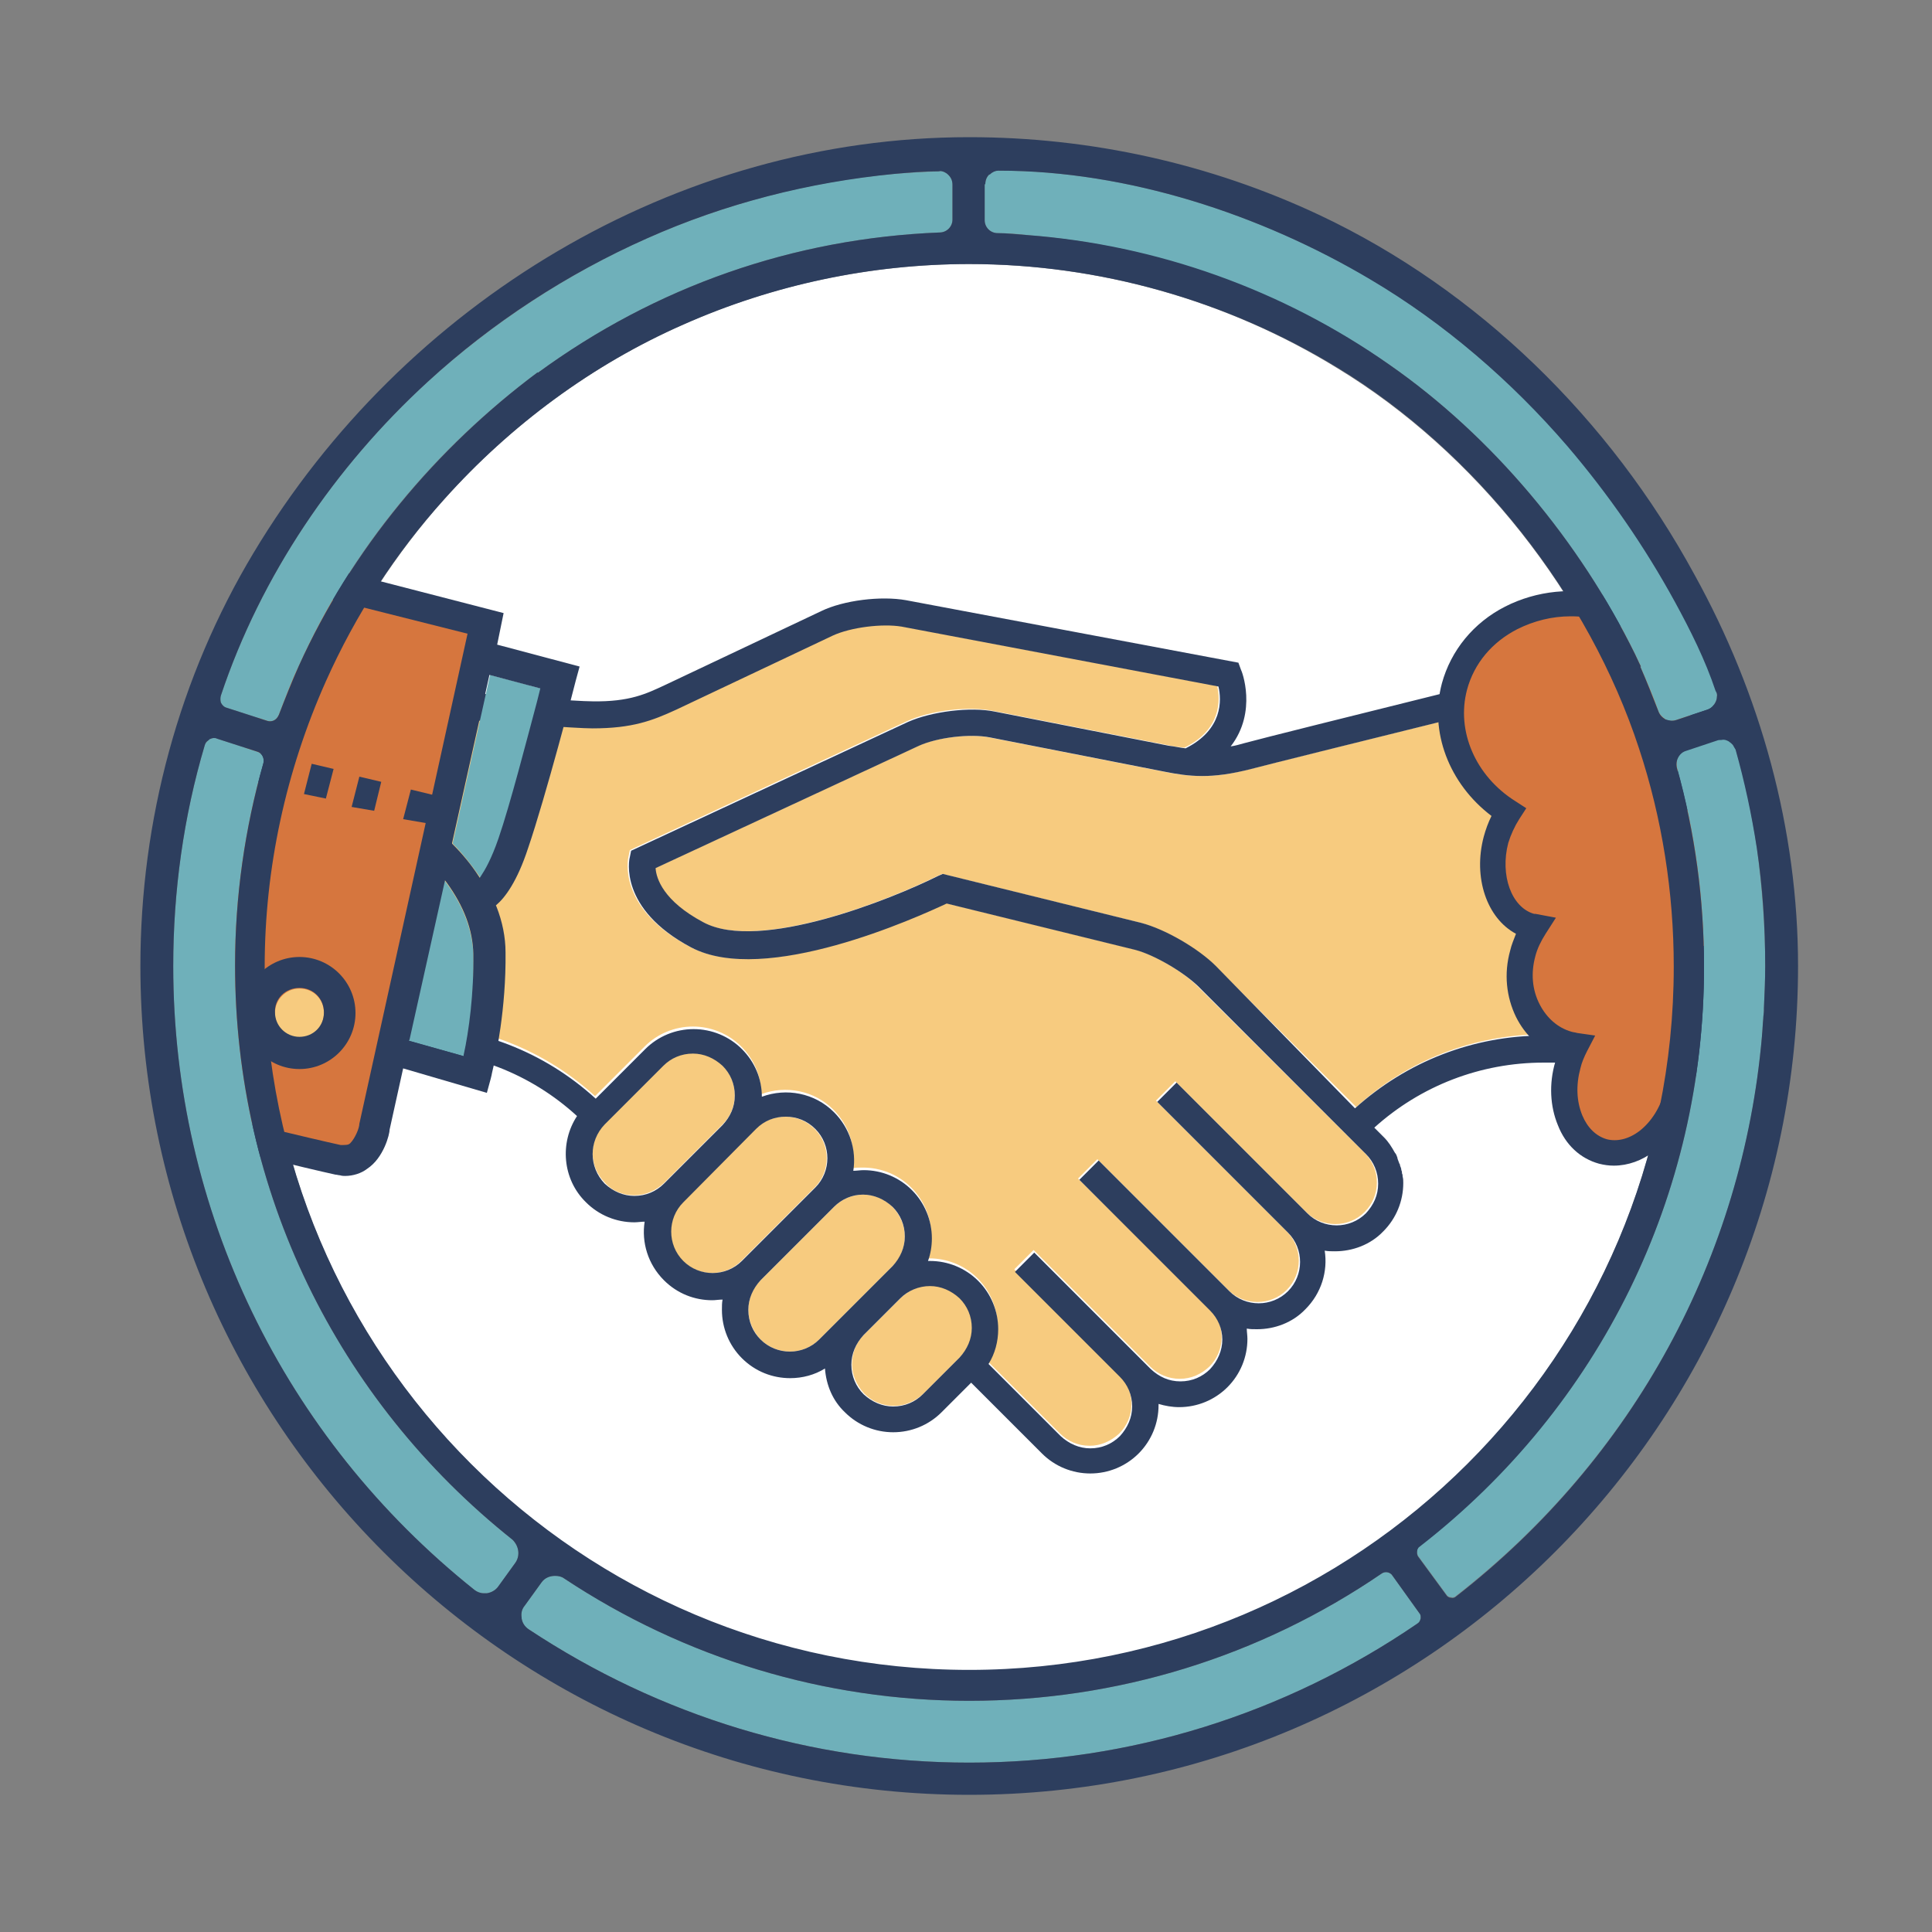 <?xml version="1.0" encoding="UTF-8"?> <!-- Generator: Adobe Illustrator 26.0.1, SVG Export Plug-In . SVG Version: 6.00 Build 0) --> <svg xmlns="http://www.w3.org/2000/svg" xmlns:xlink="http://www.w3.org/1999/xlink" version="1.1" id="Layer_1" x="0px" y="0px" viewBox="0 0 300 300" style="enable-background:new 0 0 300 300;" xml:space="preserve"><rect x="0" y="0" width="300" height="300" fill="#808080" stroke="none"/> <style type="text/css"> .st0{fill:#FFFFFF;} .st1{fill:none;} .st2{fill:#F7CB7F;} .st3{fill:#2D3E5E;} .st4{fill:#D6763E;} .st5{fill:#6FB0BA;} .st6{display:none;} .st7{display:inline;fill:#F7CB7F;} .st8{display:inline;fill:#D6763E;} .st9{display:inline;fill:#2D3E5E;} .st10{display:inline;fill:#6FB0BA;} </style> <g id="Frame_BG"> <path class="st0" d="M69,77.5c-7.6,8.5-13.8,18.1-18.4,28.4c-6.2,13.9-9.5,29-9.5,44.3c0,60.3,49,109.2,109.4,109.2 s109.4-48.9,109.4-109.2c0-11.5-1.8-23-5.4-33.9c-7.8-23.8-25.4-46.1-46.8-59.1C190.5,46.6,170.6,41,150.5,41 c-15.3,0-30.5,3.2-44.4,9.4C92,56.6,79.3,66,69,77.5z"></path> </g> <g> <path class="st1" d="M216.8,178.9c-0.4-0.9-1-1.7-1.7-2.4l0,0C215.8,177.2,216.4,178,216.8,178.9z"></path> <path class="st1" d="M217.9,182.1c0,0.2,0.1,0.3,0.1,0.5C217.9,182.5,217.9,182.3,217.9,182.1z"></path> <path class="st1" d="M217.6,181c0.1,0.2,0.1,0.5,0.2,0.7C217.7,181.4,217.7,181.2,217.6,181z"></path> <polygon class="st1" points="211.9,179.1 185.8,153 211.9,179.1 "></polygon> <path class="st1" d="M217.3,179.9c0.1,0.3,0.2,0.5,0.3,0.8C217.5,180.4,217.4,180.1,217.3,179.9z"></path> <path class="st1" d="M216.9,178.9c0.1,0.3,0.3,0.6,0.4,0.8C217.1,179.5,217,179.2,216.9,178.9z"></path> <path class="st2" d="M106,195.8c2.5,2.5,6.6,2.5,9.1,0l11.4-11.4c2.5-2.5,2.5-6.6,0-9.1c-1.3-1.3-2.9-1.9-4.6-1.9 c-1.7,0-3.3,0.6-4.6,1.9L106,186.7C103.5,189.2,103.5,193.3,106,195.8z"></path> <path class="st2" d="M116.2,203.4c0,1.7,0.7,3.3,1.9,4.6c2.5,2.5,6.6,2.5,9.1,0l11.4-11.4c1.2-1.2,1.9-2.8,1.9-4.6 c0-1.7-0.7-3.3-1.9-4.6l0,0c-1.2-1.2-2.8-1.9-4.6-1.9c0,0,0,0,0,0c-1.7,0-3.3,0.7-4.5,1.9l-11.4,11.4 C116.9,200,116.2,201.6,116.2,203.4z"></path> <path class="st2" d="M98.5,185.6C98.5,185.6,98.5,185.6,98.5,185.6c1.7,0,3.3-0.7,4.6-1.9l9.1-9.1c1.2-1.2,1.9-2.8,1.9-4.6 s-0.7-3.3-1.9-4.6c-1.2-1.2-2.8-1.9-4.6-1.9c0,0,0,0,0,0c-1.7,0-3.3,0.7-4.6,1.9l-9.1,9.1c-2.5,2.5-2.5,6.6,0,9.1 C95.1,185,96.8,185.6,98.5,185.6z"></path> <path class="st2" d="M134.2,207.2c-1.2,1.2-1.9,2.8-1.9,4.6c0,1.7,0.7,3.3,1.9,4.6c1.2,1.2,2.8,1.9,4.6,1.9c0,0,0,0,0,0 c1.7,0,3.3-0.7,4.6-1.9l5.7-5.7c1.2-1.2,1.9-2.8,1.9-4.6c0-1.7-0.7-3.3-1.9-4.6l0,0c-1.2-1.2-2.8-1.9-4.6-1.9c0,0,0,0,0,0 c-1.7,0-3.3,0.7-4.6,1.9L134.2,207.2z"></path> <path class="st2" d="M63.2,158.9c10.9,0,21.2,4,29.2,11.3l7.7-7.7c2-2,4.7-3.1,7.5-3.1c0,0,0,0,0,0c2.8,0,5.5,1.1,7.5,3.1 c2,2,3.1,4.6,3.1,7.4c3.8-1.4,8.2-0.6,11.2,2.4l0,0c2.5,2.5,3.5,5.9,3,9.1c0.5-0.1,1-0.1,1.6-0.1c0,0,0,0,0,0 c2.8,0,5.5,1.1,7.5,3.1c2,2,3.1,4.7,3.1,7.5c0,1.2-0.2,2.4-0.6,3.5c0.1,0,0.2,0,0.3,0c0,0,0,0,0,0c2.8,0,5.5,1.1,7.5,3.1 c2,2,3.1,4.7,3.1,7.5c0,1.9-0.5,3.8-1.5,5.4l11.2,11.2c1.2,1.2,2.8,1.9,4.6,1.9c1.7,0,3.3-0.7,4.6-1.9c1.2-1.2,1.9-2.8,1.9-4.6 c0-1.7-0.7-3.3-1.9-4.6l-7.9-7.9l0,0l-8.4-8.4l3-3l18.1,18.1c1.2,1.2,2.8,1.9,4.6,1.9s3.3-0.7,4.6-1.9c1.2-1.2,1.9-2.8,1.9-4.6 c0-1.7-0.7-3.3-1.9-4.5L167.4,183l3-3l8.9,8.9l0,0l11.4,11.4c2.5,2.5,6.6,2.5,9.1,0c2.5-2.5,2.5-6.6,0-9.1l-11.4-11.4l-8.9-8.9l3-3 l8.9,8.9l11.4,11.4c2.5,2.5,6.6,2.5,9.1,0c1.2-1.2,1.9-2.8,1.9-4.6s-0.7-3.3-1.9-4.6l0,0l0,0l0,0L185.8,153 c-2.2-2.2-6.6-4.8-9.7-5.6l-29.3-7.2c-4.5,2.2-28.2,13-39.7,6.8c-11.3-6-9.6-13.7-9.5-14l0.2-1l43-20c3.7-1.7,9.6-2.4,13.5-1.6 l27,5.3c0.8,0.2,1.7,0.3,2.6,0.4c5.8-2.8,5.6-7.5,5.1-9.6l-49.2-9.3c-3-0.6-7.9,0.1-10.7,1.4L105,110.1c-3.6,1.7-6.7,2.9-13,2.9 c-5.4,0-41.4-3.2-51.1-4.1v50H63.2C63.2,158.9,63.2,158.9,63.2,158.9z"></path> <path class="st2" d="M180.6,119.8l-27-5.3c-3.1-0.6-8.1,0-11,1.3l-40.9,19c0.1,1.6,1.2,5.1,7.4,8.4c8.7,4.7,29.3-3.6,36.5-7.2 l0.7-0.3l30.8,7.6c3.8,1,8.8,4,11.6,6.7l21.9,21.9c8-7.3,18.3-11.3,29.3-11.3c0,0,0,0,0,0h20.3V103c-11.7,2.9-60.7,15-66,16.4 C188,121,184.7,120.6,180.6,119.8z"></path> <path class="st3" d="M63.2,163.1c9.9,0,19.2,3.6,26.4,10.2c-2.7,4.1-2.3,9.8,1.4,13.4c2,2,4.7,3.1,7.5,3.1c0,0,0,0,0,0 c0.5,0,1.1-0.1,1.6-0.1c-0.5,3.2,0.5,6.6,3,9.1c2.1,2.1,4.8,3.1,7.5,3.1c0.5,0,1-0.1,1.6-0.1c-0.1,0.5-0.1,1-0.1,1.6 c0,2.8,1.1,5.5,3.1,7.5c2.1,2.1,4.8,3.1,7.5,3.1c1.9,0,3.8-0.5,5.4-1.5c0.2,2.6,1.2,5,3.1,6.8c2,2,4.7,3.1,7.5,3.1c0,0,0,0,0,0 c2.8,0,5.5-1.1,7.5-3.1l4.6-4.6l11,11c2,2,4.7,3.1,7.5,3.1c2.8,0,5.5-1.1,7.5-3.1c2-2,3.1-4.7,3.1-7.5c0-0.1,0-0.1,0-0.2 c1,0.3,2.1,0.5,3.2,0.5c2.8,0,5.5-1.1,7.5-3.1c2-2,3.1-4.7,3.1-7.5c0-0.5-0.1-1.1-0.1-1.6c0.5,0.1,1,0.1,1.6,0.1 c2.7,0,5.5-1,7.5-3.1c2.5-2.5,3.5-5.9,3-9.1c0.5,0.1,1,0.1,1.6,0.1c2.7,0,5.5-1,7.5-3.1c2-2,3.1-4.7,3.1-7.5c0-0.3,0-0.7-0.1-1 c0-0.2,0-0.3-0.1-0.5c0-0.2,0-0.3-0.1-0.5c0-0.2-0.1-0.5-0.2-0.7c0-0.1,0-0.2-0.1-0.3c-0.1-0.3-0.2-0.5-0.3-0.8c0,0,0-0.1,0-0.1 c-0.1-0.3-0.2-0.6-0.4-0.8c0,0,0,0,0,0c-0.5-0.9-1-1.7-1.7-2.4l0,0l0,0l-1.5-1.5c7.2-6.5,16.5-10.1,26.3-10.1c0,0,0,0,0,0h20.3 v-4.2h-20.3c0,0,0,0,0,0c-10.9,0-21.2,4-29.3,11.3L188.8,150c-2.7-2.7-7.8-5.7-11.6-6.7l-30.8-7.6l-0.7,0.3 c-7.2,3.6-27.8,11.9-36.5,7.2c-6.2-3.3-7.3-6.8-7.4-8.4l40.9-19c2.9-1.3,7.9-1.9,11-1.3l27,5.3c4,0.8,7.4,1.2,13.6-0.4 c5.3-1.4,54.4-13.5,66-16.4v-4.3c-9.4,2.3-61.6,15.2-67.1,16.7c-0.7,0.2-1.4,0.4-2.1,0.5c4.2-5.4,1.7-11.8,1.6-11.9l-0.4-1.1 l-51.6-9.7c-3.9-0.7-9.7,0-13.2,1.7l-24.3,11.5c-2.8,1.3-5.4,2.6-11.2,2.5c-5.2,0-42.1-3.3-51.1-4.1v4.2c9.7,0.9,45.8,4.1,51.1,4.1 c6.2,0,9.3-1.2,13-2.9l24.3-11.5c2.8-1.3,7.7-1.9,10.7-1.4l49.2,9.3c0.5,2.1,0.7,6.7-5.1,9.6c-0.9-0.1-1.7-0.3-2.6-0.4l-27-5.3 c-3.9-0.8-9.9,0-13.5,1.6l-43,20l-0.2,1c-0.1,0.3-1.8,8,9.5,14c11.5,6.1,35.2-4.7,39.7-6.8l29.3,7.2c3,0.8,7.4,3.4,9.7,5.6 l26.1,26.1l0,0l0,0c1.2,1.2,1.9,2.8,1.9,4.6s-0.7,3.3-1.9,4.6c-2.5,2.5-6.6,2.5-9.1,0l-11.4-11.4l-8.9-8.9l-3,3l8.9,8.9l11.4,11.4 c2.5,2.5,2.5,6.6,0,9.1c-2.5,2.5-6.6,2.5-9.1,0l-11.4-11.4l0,0l-8.9-8.9l-3,3l20.3,20.3c1.2,1.2,1.9,2.8,1.9,4.5 c0,1.7-0.7,3.3-1.9,4.6c-1.2,1.2-2.8,1.9-4.6,1.9s-3.3-0.7-4.6-1.9l-18.1-18.1l-3,3l8.4,8.4l0,0l7.9,7.9c1.2,1.2,1.9,2.8,1.9,4.6 c0,1.7-0.7,3.3-1.9,4.6c-1.2,1.2-2.8,1.9-4.6,1.9c-1.7,0-3.3-0.7-4.6-1.9l-11.2-11.2c1-1.6,1.5-3.5,1.5-5.4c0-2.8-1.1-5.5-3.1-7.5 c-2-2-4.7-3.1-7.5-3.1c0,0,0,0,0,0c-0.1,0-0.2,0-0.3,0c0.4-1.1,0.6-2.3,0.6-3.5c0-2.8-1.1-5.5-3.1-7.5c-2-2-4.7-3.1-7.5-3.1 c0,0,0,0,0,0c-0.5,0-1.1,0.1-1.6,0.1c0.5-3.2-0.5-6.6-3-9.1l0,0c-3-3-7.4-3.8-11.2-2.4c0-2.8-1.1-5.4-3.1-7.4c-2-2-4.7-3.1-7.5-3.1 c0,0,0,0,0,0c-2.8,0-5.5,1.1-7.5,3.1l-7.7,7.7c-8-7.3-18.3-11.3-29.2-11.3c0,0,0,0,0,0H40.9h-2v4.2h2H63.2 C63.2,163.1,63.2,163.1,63.2,163.1z M144.4,199.7C144.4,199.7,144.4,199.7,144.4,199.7c1.7,0,3.3,0.7,4.6,1.9l0,0 c1.2,1.2,1.9,2.8,1.9,4.6c0,1.7-0.7,3.3-1.9,4.6l-5.7,5.7c-1.2,1.2-2.8,1.9-4.6,1.9c0,0,0,0,0,0c-1.7,0-3.3-0.7-4.6-1.9 c-1.2-1.2-1.9-2.8-1.9-4.6c0-1.7,0.7-3.3,1.9-4.6l5.7-5.7C141,200.4,142.7,199.7,144.4,199.7z M129.5,187.4 c1.2-1.2,2.8-1.9,4.5-1.9c0,0,0,0,0,0c1.7,0,3.3,0.7,4.6,1.9l0,0c1.2,1.2,1.9,2.8,1.9,4.6c0,1.7-0.7,3.3-1.9,4.6l-11.4,11.4 c-2.5,2.5-6.6,2.5-9.1,0c-1.2-1.2-1.9-2.8-1.9-4.6c0-1.7,0.7-3.3,1.9-4.6L129.5,187.4z M117.4,175.3c1.3-1.3,2.9-1.9,4.6-1.9 c1.7,0,3.3,0.6,4.6,1.9c2.5,2.5,2.5,6.6,0,9.1l-11.4,11.4c-2.5,2.5-6.6,2.5-9.1,0c-2.5-2.5-2.5-6.6,0-9.1L117.4,175.3z M93.9,174.6 l9.1-9.1c1.2-1.2,2.8-1.9,4.6-1.9c0,0,0,0,0,0c1.7,0,3.3,0.7,4.6,1.9c1.2,1.2,1.9,2.8,1.9,4.6s-0.7,3.3-1.9,4.6l-9.1,9.1 c-1.2,1.2-2.8,1.9-4.6,1.9c0,0,0,0,0,0c-1.7,0-3.3-0.7-4.6-1.9C91.4,181.2,91.4,177.2,93.9,174.6z"></path> </g> <g id="Female_Clothing"> <path class="st4" d="M260.6,123.1c1.6-1.8,2.8-4,3.4-6.4c2.5-9.5-4-19.4-14.5-22.2s-21.1,2.6-23.6,12.1c-2,7.5,1.6,15.2,8.4,19.5 c-0.8,1.3-1.5,2.7-1.9,4.3c-1.6,6.2,0.8,12.2,5.5,13.4c0.2,0,0.3,0.1,0.5,0.1c-0.9,1.2-1.5,2.6-1.9,4.2c-1.7,6.3,1.5,12.6,7,14.1 c0.4,0.1,0.8,0.2,1.2,0.2c-0.5,0.9-0.9,1.9-1.2,3c-1.6,6.2,0.8,12.2,5.5,13.4c4.7,1.2,9.8-2.7,11.4-8.9c1.6-6,6.8-12.2,2.4-13.6 c0.6-1,1-2,1.3-3.2c0.4-1.4,0.5-2.8,0.4-4.1c5.2-0.4,2.5-4.1,4-9.9C270.4,132.2,266.8,125.1,260.6,123.1z"></path> <path class="st3" d="M250.6,181c-0.8,0-1.5-0.1-2.3-0.3c-2.9-0.8-5.2-2.9-6.4-6c-1.2-2.9-1.4-6.4-0.4-9.8c0.1-0.4,0.2-0.7,0.3-1.1 c-2.8-1-5-3.1-6.4-5.9c-1.5-3.1-1.9-6.7-0.9-10.3c0.2-0.9,0.6-1.8,0.9-2.6c-4.5-2.4-6.7-8.7-5-15.1c0.3-1.1,0.7-2.2,1.2-3.2 c-6.6-5-9.7-13.1-7.7-20.6c1.4-5.1,4.9-9.4,9.8-11.9c4.9-2.5,10.7-3.1,16.2-1.6c5.6,1.5,10.3,4.8,13.3,9.5c3,4.7,4,10.1,2.6,15.2 c-0.5,1.8-1.2,3.5-2.2,5.1c5.7,3.2,8.6,10.4,6.7,17.4c-0.5,1.8-0.5,3.3-0.5,4.7c0,2.3-0.1,5.3-3.5,6.3c-0.1,1-0.2,2-0.5,2.9 c-0.2,0.7-0.4,1.3-0.7,1.9c0.4,0.4,0.6,0.8,0.8,1.2c1,2.3-0.3,5.1-1.7,8.3c-0.8,1.8-1.6,3.6-2.1,5.4c-0.9,3.4-2.8,6.3-5.3,8.3 C255,180.2,252.8,181,250.6,181z M243.9,95.7c-2.9,0-5.7,0.7-8.3,2c-3.9,2-6.7,5.3-7.8,9.4c-1.7,6.4,1.3,13.4,7.5,17.3l1.7,1.1 l-1.1,1.7c-0.7,1.1-1.3,2.4-1.7,3.7c-1.3,5,0.5,10,4,11c0.1,0,0.1,0,0.2,0l3.2,0.6L240,145c-0.7,1.1-1.3,2.3-1.6,3.5 c-0.7,2.6-0.5,5.2,0.7,7.5c1.1,2.1,2.8,3.6,4.9,4.2c0.3,0.1,0.6,0.1,0.9,0.2l2.8,0.4l-1.3,2.5c-0.4,0.8-0.8,1.7-1,2.6 c-0.7,2.6-0.6,5.1,0.3,7.3c0.8,1.9,2.1,3.2,3.8,3.7c1.6,0.4,3.4,0,5.1-1.3c1.8-1.4,3.2-3.6,3.9-6.2c0.6-2.1,1.5-4.2,2.3-6 c0.8-1.6,2-4.4,1.7-5.1l0,0c0,0-0.1-0.1-0.3-0.2l-2.3-0.8l1.2-2.1c0.5-0.8,0.9-1.8,1.1-2.7c0.3-1.1,0.4-2.3,0.4-3.5l-0.1-1.9 l1.9-0.2c1.6-0.1,1.6-0.1,1.6-2.7c0-1.5,0-3.4,0.6-5.7c1.6-5.9-1.3-11.9-6.6-13.6l-2.9-0.9l2-2.3c1.4-1.7,2.4-3.6,3-5.6 c1.1-4,0.3-8.3-2.1-12c-2.5-3.8-6.4-6.5-11-7.8C247.3,95.9,245.6,95.7,243.9,95.7z"></path> </g> <g id="Male_Clothing"> <path class="st4" d="M49.1,89.6l25.6,7.6l-16.6,79.4c0,0-1.4,3.9-7.3,3.7L32.1,173l-0.7-40.6L49.1,89.6z"></path> <path class="st2" d="M46.5,161.1c2.2,0,3.8-1.7,3.8-3.8c0-2.2-1.7-3.8-3.8-3.8s-3.8,1.7-3.8,3.8C42.6,159.4,44.3,161.1,46.5,161.1z "></path> <path class="st5" d="M69.3,137.1l-0.3-0.4l-5.5,24.7l-0.1,0.2L72,164l0.1-0.3c0.8-3.6,1.6-9.6,1.4-15.7 C73.3,144.3,71.9,140.6,69.3,137.1z"></path> <path class="st5" d="M70.3,130.9l0,0.1l0.1,0.1c1.5,1.5,2.8,3.2,4,4.9l0.2,0.3l0.2-0.3c0.6-0.9,1.6-2.6,2.7-5.8 c1.8-5.2,4.5-15.7,6-21.3l0.5-2l-7.9-2.1L70.3,130.9z"></path> <path class="st3" d="M78.2,95.2L48,87.4l-1.2,4.5l25.8,6.5l-5.5,25l-3.3-0.8l-1.2,4.6l3.5,0.6l-10.3,46.7c0,0.7-0.7,2.3-1.4,3 c-0.3,0.3-0.6,0.3-1.5,0.3c-4.6-1-18.6-4.4-20.6-4.9l-1,4.6c0.7,0.2,3.1,0.7,9.4,2.2c4.5,1.1,9.1,2.2,11.4,2.7 c0.2,0,0.5,0.1,0.7,0.1c0.3,0.1,0.6,0.1,0.8,0.1c1.2,0,2.5-0.4,3.4-1.1c2.6-1.7,3.5-5.4,3.5-6.1l2.1-9.5l13,3.8l0.6-2.2 c0-0.1,0.1-0.3,0.2-0.9c0.6-2.5,2.2-10,2.1-18.7c0-2.4-0.5-4.8-1.4-7.1l-0.1-0.2l0.1-0.1c1.3-1.1,3.2-3.6,4.9-8.8 c2.7-7.9,7.2-25.1,7.4-26l0.6-2.2l-12.8-3.4L78.2,95.2z M72,163.8L72,164l-8.5-2.4l0.1-0.2l5.5-24.7l0.3,0.4c2.6,3.6,4,7.2,4.1,11 C73.6,154.2,72.8,160.2,72,163.8z M83.9,106.9l-0.5,2c-1.5,5.6-4.2,16.1-6,21.3c-1.1,3.2-2.1,4.9-2.7,5.8l-0.2,0.3l-0.2-0.3 c-1.1-1.7-2.5-3.4-4-4.9l-0.1-0.1l0-0.1l5.8-26.1L83.9,106.9z"></path> <polygon class="st3" points="59.2,121.4 55.8,120.6 54.6,125.3 58.1,125.9 "></polygon> <polygon class="st3" points="48.4,118.6 47.2,123.3 50.6,124 51.8,119.4 "></polygon> <polygon class="st3" points="43.9,117.4 40.6,116.6 39.4,121.3 42.7,122 "></polygon> <path class="st3" d="M46.5,166c4.8,0,8.7-3.9,8.7-8.7c0-4.8-3.9-8.7-8.7-8.7s-8.7,3.9-8.7,8.7C37.8,162.1,41.7,166,46.5,166z M46.5,153.4c2.2,0,3.8,1.7,3.8,3.8c0,2.2-1.7,3.8-3.8,3.8s-3.8-1.7-3.8-3.8C42.6,155.1,44.3,153.4,46.5,153.4z"></path> </g> <g id="Frame"> <path class="st5" d="M35.2,109.9l6.2,2c0.6,0.2,1.1,0.1,1.5-0.3c0.2-0.2,0.3-0.4,0.4-0.6c1-2.6,1.9-5.1,3.1-7.6 c8.1-18.1,21.2-33.8,37.1-45.6v0.1c18.3-13.4,39.7-20.9,62.4-21.8c1.1,0,2-0.9,2-2v-5.4c0-0.6-0.2-1.1-0.6-1.5l-0.1-0.1 c-0.2-0.2-0.4-0.3-0.6-0.4c-0.3-0.1-0.6-0.2-0.8-0.1c-2.3,0.1-4.6,0.2-6.9,0.4c-13.2,1.2-26.2,4.6-38.4,10 c-12.4,5.5-24.1,13.2-34.1,22.3C52,72.5,40.5,89.4,34.3,108c-0.1,0.3-0.1,0.8,0,1.1C34.5,109.5,34.8,109.8,35.2,109.9z"></path> <path class="st5" d="M36.5,149.9c0-10.6,1.5-21.2,4.4-31.4c0.2-0.7-0.2-1.6-1-1.8l-6.2-2c-0.2-0.1-0.3-0.1-0.5-0.1 s-0.5,0.1-0.7,0.2c-0.1,0.1-0.2,0.1-0.2,0.2c-0.2,0.2-0.4,0.4-0.5,0.7c-3.3,11.1-4.9,22.7-4.9,34.3c0,37.9,17.1,73.2,46.8,96.9 c0.4,0.3,0.9,0.5,1.4,0.5c0.2,0,0.4,0,0.5,0c0.7-0.1,1.4-0.5,1.8-1.1l2.6-3.6c0.8-1.1,0.6-2.6-0.4-3.6 C52.2,217.3,36.5,184.8,36.5,149.9z"></path> <path class="st5" d="M261.8,116.5c-0.7,0.2-1.2,0.8-1.4,1.5c-0.1,0.4-0.1,0.8,0,1.2c2.8,10,4.2,20.4,4.2,30.8c0,0,0,0,0,0.1 c0,35.4-16.1,68.3-44.2,90c-0.1,0.1-0.2,0.3-0.3,0.4c-0.1,0.3-0.1,0.7,0.1,1.1l4.4,6c0.1,0.2,0.4,0.4,0.7,0.4 c0.3,0.1,0.6,0,0.8-0.2c27.6-21.5,44.6-52.7,47.5-87v-0.1c0.1-0.9,0.1-1.7,0.2-2.6c0-0.4,0.1-0.9,0.1-1.3c0-0.1,0-0.2,0-0.3 c0.1-2.2,0.2-4.4,0.2-6.6c0-6.1-0.5-12.2-1.3-18.3c-0.8-5.2-1.8-10.3-3.3-15.3c-0.1-0.2-0.2-0.3-0.3-0.5c0-0.1-0.1-0.1-0.1-0.2 c-0.1-0.1-0.2-0.2-0.3-0.3c-0.1-0.1-0.3-0.2-0.4-0.3c-0.4-0.2-0.7-0.3-1.1-0.3c-0.2,0-0.5,0-0.7,0.1L261.8,116.5z"></path> <path class="st5" d="M220.4,250.5l-4.3-6c-0.4-0.4-1-0.5-1.5-0.2c-19,13-41.2,19.8-64.1,19.8c-22.4,0-44.2-6.6-62.9-19 c-0.4-0.3-0.9-0.4-1.4-0.4c-0.8,0-1.6,0.3-2.1,1l-2.6,3.6c-0.5,0.6-0.6,1.2-0.5,1.9v0.1c0.1,0.7,0.5,1.3,1.1,1.7 c20.4,13.5,44,20.7,68.4,20.7c24.9,0,49-7.5,69.6-21.6c0.3-0.2,0.4-0.4,0.5-0.8c0-0.1,0-0.2,0-0.3 C220.6,250.8,220.5,250.6,220.4,250.5z"></path> <path class="st5" d="M243.5,69.3c-8.7-10.1-19.2-19.1-30.6-25.9c-17.1-10.1-37.8-16.9-57.7-16.9H155c-0.5,0-1,0.2-1.3,0.6 c0,0,0,0-0.1,0c-0.4,0.4-0.6,0.9-0.6,1.5h-0.1v5.6c0,1.1,0.9,2,2,2c1.5,0,3.1,0.1,4.6,0.3c20.1,1.6,39.6,8.6,56.2,20.1 c16.1,11.2,29.6,27.5,38.2,45c0.5,1,0.8,1.7,0.9,1.9h-0.1c1,2.3,2,4.6,2.8,6.9c0.2,0.6,0.7,1,1.1,1.3c0.5,0.3,1.1,0.3,1.7,0.1 l4.8-1.6c0.6-0.2,1-0.6,1.3-1.2c0.1-0.2,0.2-0.5,0.2-0.8s0-0.6-0.1-0.9c-1.6-4.8-3.9-9.4-6.3-13.8 C255.5,84.9,249.9,76.7,243.5,69.3z"></path> <path class="st3" d="M204.9,33.4c-17-8-35.6-12.1-54.4-12.1c-45.6,0-87.8,25.7-111.1,64.5c-11.6,19.3-17.6,41.6-17.6,64.2 c0,71,57.7,128.7,128.7,128.7S279.2,221,279.2,150c0-21.2-5.8-42.2-16.1-60.8C250,65.1,229.5,45,204.9,33.4z M207.7,57.1 c21.4,13,39,35.3,46.8,59.1c3.6,10.9,5.4,22.4,5.4,33.9c0,60.3-49,109.2-109.4,109.2S41.1,210.4,41.1,150.1 c0-15.3,3.3-30.4,9.5-44.3C55.2,95.5,61.4,85.9,69,77.5C79.3,66,92,56.6,106.1,50.4c14-6.2,29.2-9.4,44.4-9.4 C170.6,41,190.5,46.6,207.7,57.1z M34.3,108C40.5,89.4,52,72.5,66.4,59.3c10-9.2,21.7-16.8,34.1-22.3c12.1-5.4,25.1-8.7,38.4-10 c2.3-0.2,4.6-0.4,6.9-0.4c0.3-0.1,0.5,0,0.8,0.1c0.2,0.1,0.4,0.2,0.6,0.4l0.1,0.1c0.4,0.4,0.6,0.9,0.6,1.5v5.4c0,1.1-0.9,2-2,2 c-22.7,0.9-44.1,8.4-62.4,21.8v-0.1c-15.8,11.8-28.9,27.5-37.1,45.6c-1.1,2.5-2.1,5-3.1,7.6c-0.1,0.2-0.2,0.4-0.4,0.6 c-0.4,0.4-1,0.5-1.5,0.3l-6.2-2c-0.4-0.1-0.7-0.4-0.9-0.8C34.2,108.8,34.2,108.3,34.3,108z M80,242.7l-2.6,3.6 c-0.4,0.6-1.1,1-1.8,1.1c-0.2,0-0.4,0-0.5,0c-0.5,0-1-0.2-1.4-0.5c-29.7-23.7-46.8-59-46.8-96.9c0-11.6,1.6-23.2,4.9-34.3 c0.1-0.3,0.2-0.5,0.5-0.7c0.1-0.1,0.2-0.1,0.2-0.2c0.2-0.1,0.5-0.2,0.7-0.2s0.3,0,0.5,0.1l6.2,2c0.8,0.2,1.2,1.1,1,1.8 c-2.9,10.2-4.4,20.8-4.4,31.4c0,34.9,15.7,67.4,43.1,89.2C80.6,240.1,80.8,241.6,80,242.7z M220.1,252.1 c-20.6,14.1-44.7,21.6-69.6,21.6c-24.4,0-48-7.2-68.4-20.7c-0.6-0.4-1-1-1.1-1.7v-0.1c-0.1-0.7,0-1.3,0.5-1.9l2.6-3.6 c0.5-0.7,1.3-1,2.1-1c0.5,0,1,0.1,1.4,0.4c18.7,12.4,40.5,19,62.9,19c22.9,0,45.1-6.8,64.1-19.8c0.5-0.3,1.1-0.2,1.5,0.2l4.3,6 c0.1,0.1,0.2,0.3,0.2,0.5c0,0.1,0,0.2,0,0.3C220.5,251.7,220.4,251.9,220.1,252.1z M268.4,115.1c0.1,0.1,0.3,0.2,0.4,0.3 c0.1,0.1,0.2,0.2,0.3,0.3c0,0.1,0.1,0.1,0.1,0.2c0.1,0.2,0.2,0.3,0.3,0.5c1.4,5,2.5,10.1,3.3,15.3c0.9,6,1.3,12.1,1.3,18.3 c0,2.2-0.1,4.4-0.2,6.6c0,0.1,0,0.2,0,0.3c0,0.4-0.1,0.9-0.1,1.3c-0.1,0.9-0.1,1.7-0.2,2.6v0.1c-3,34.3-19.9,65.5-47.5,87 c-0.2,0.2-0.5,0.3-0.8,0.2c-0.3,0-0.6-0.2-0.7-0.4l-4.4-6c-0.2-0.3-0.2-0.7-0.1-1.1c0.1-0.1,0.1-0.3,0.3-0.4 c28.1-21.8,44.2-54.7,44.2-90c0,0,0,0,0-0.1c0-10.4-1.4-20.8-4.2-30.8c-0.1-0.4-0.1-0.8,0-1.2c0.2-0.7,0.7-1.3,1.4-1.5l4.8-1.6 c0.2-0.1,0.5-0.1,0.7-0.1C267.7,114.8,268,114.9,268.4,115.1z M266.6,108.2c0,0.3-0.1,0.6-0.2,0.8c-0.3,0.6-0.7,1-1.3,1.2l-4.8,1.6 c-0.6,0.2-1.1,0.1-1.7-0.1c-0.5-0.3-0.9-0.7-1.1-1.3c-0.9-2.3-1.8-4.6-2.8-6.9h0.1c-0.1-0.2-0.4-0.8-0.9-1.9 c-8.6-17.5-22.1-33.8-38.2-45C199.2,45,179.6,38,159.5,36.5c-1.5-0.1-3.1-0.3-4.6-0.3c-1.1,0-2-0.9-2-2v-5.6h0.1 c0-0.6,0.2-1.1,0.6-1.5c0,0,0,0,0.1,0c0.4-0.4,0.9-0.6,1.3-0.6h0.1c20,0,40.7,6.8,57.7,16.9c11.5,6.8,21.9,15.8,30.6,25.9 c6.4,7.5,12,15.6,16.7,24.2c2.4,4.4,4.7,9,6.3,13.8C266.6,107.6,266.7,107.9,266.6,108.2z"></path> </g> <g id="Swatches" class="st6"> <rect x="11.7" y="-65.5" class="st7" width="65" height="65"></rect> <rect x="81.1" y="-65.3" class="st8" width="65" height="65"></rect> <rect x="150.3" y="-65.4" class="st9" width="65" height="65"></rect> <rect x="219.7" y="-65.2" class="st10" width="65" height="65"></rect> </g> </svg> 